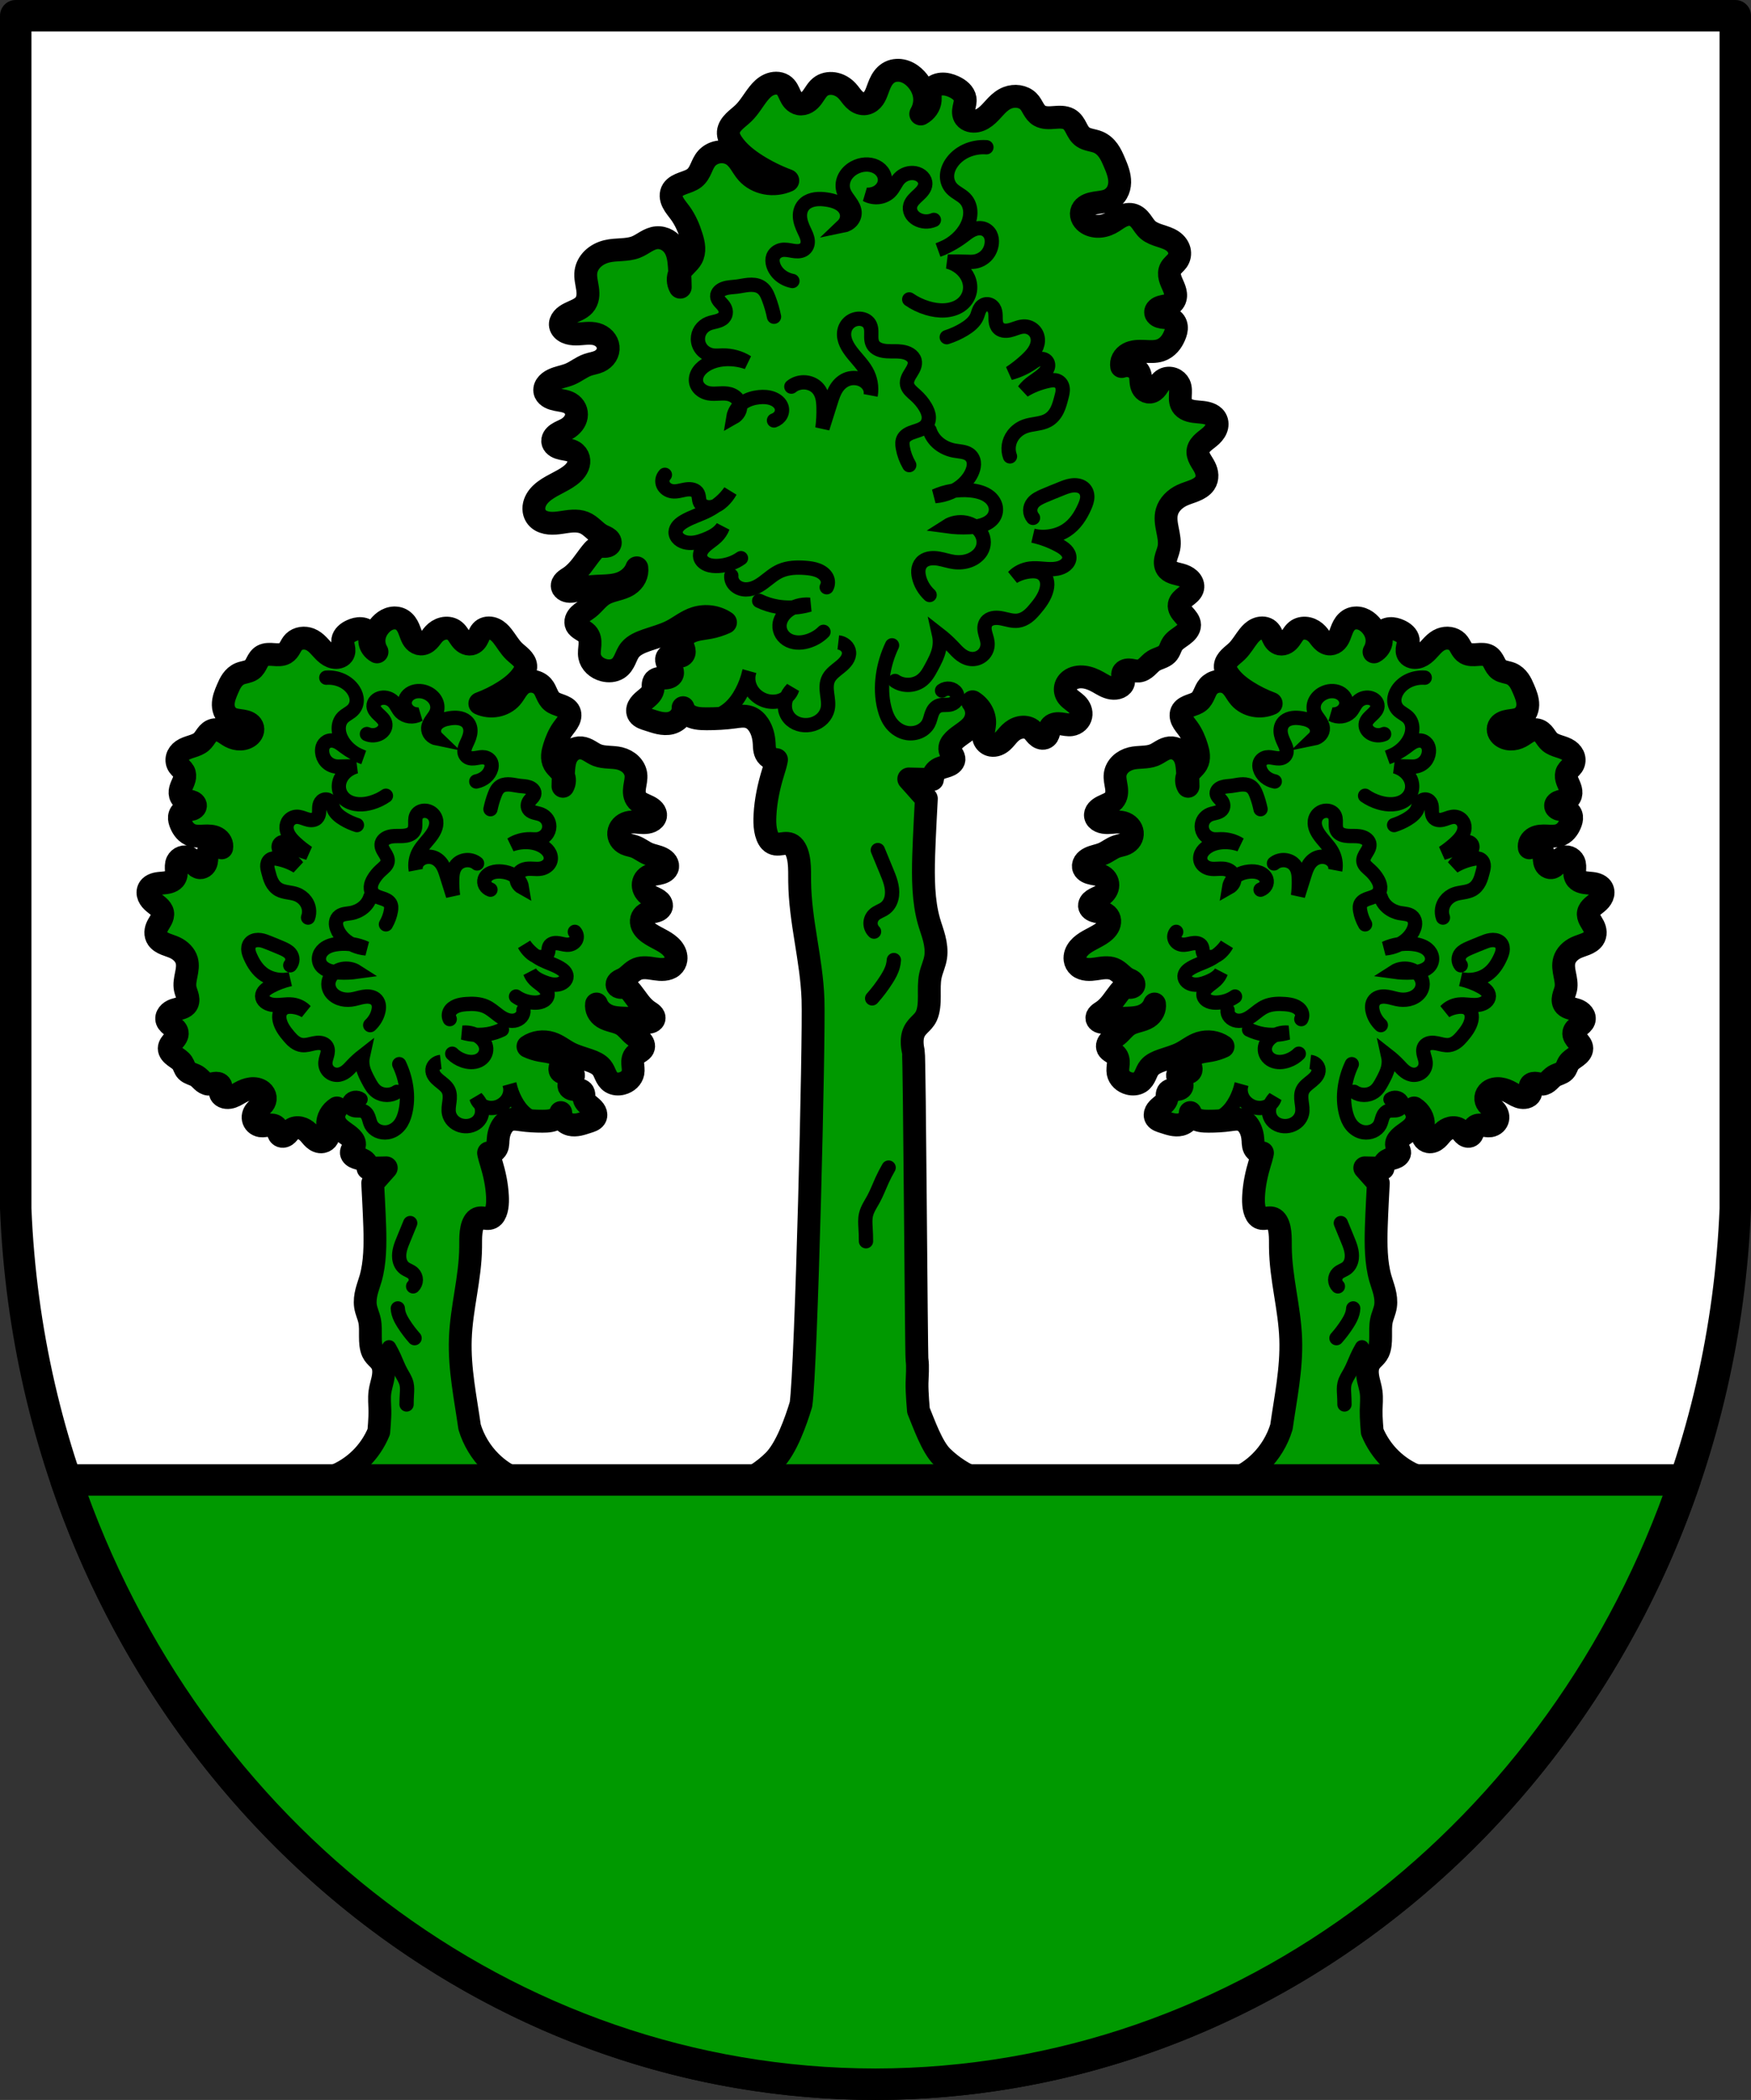 <svg xmlns="http://www.w3.org/2000/svg" height="734.77" viewBox="0 0 612.939 734.771" xmlns:xlink="http://www.w3.org/1999/xlink"><rect x="0" y="0" width="612.939" height="734.771" fill="#333333" stroke="none"/><g transform="translate(18.01-44.36)"><path d="m-12.509 49.857v403.64 13.746c6.918 171.23 139.84 306.29 300.97 306.39 161.05-.209 294.06-135.24 300.97-306.39v-13.746-403.64z" fill="#fff"/><path d="m296.46 68.959c-.816-.022-1.632.094-2.383.373-.798.297-1.503.766-2.086 1.324-.583.559-1.05 1.205-1.432 1.883-.763 1.355-1.193 2.831-1.768 4.254-.363.9-.796 1.797-1.494 2.533-.349.368-.761.691-1.236.93-.475.239-1.014.392-1.563.416-.685.029-1.37-.143-1.969-.434-.599-.291-1.116-.697-1.566-1.146-.901-.899-1.546-1.969-2.408-2.896-1.057-1.138-2.469-2.059-4.092-2.447-.811-.195-1.669-.254-2.502-.148-.833.105-1.64.376-2.322.805-.766.482-1.353 1.146-1.857 1.842-.504.696-.936 1.432-1.451 2.121-.515.689-1.127 1.34-1.916 1.793-.395.227-.831.402-1.291.496-.461.094-.947.106-1.408.016-.791-.155-1.475-.602-1.984-1.15-.509-.548-.857-1.194-1.164-1.846-.307-.651-.577-1.316-.949-1.941-.372-.625-.858-1.217-1.516-1.629-.699-.438-1.566-.65-2.428-.65-.861 0-1.715.204-2.482.545-1.534.681-2.694 1.862-3.676 3.092-1.808 2.264-3.168 4.809-5.283 6.863-1.048 1.018-2.265 1.898-3.293 2.932-1.028 1.034-1.879 2.274-1.99 3.637-.111 1.366.534 2.693 1.322 3.879 2.082 3.13 5.219 5.635 8.584 7.762 3.385 2.138 7.05 3.944 10.898 5.373-2.33 1.058-5.093 1.379-7.662.893-2.569-.486-4.925-1.774-6.537-3.578-.971-1.087-1.669-2.335-2.482-3.516-.814-1.18-1.784-2.328-3.131-3.053-1.36-.731-3.051-.974-4.617-.691-1.566.282-2.995 1.083-3.969 2.186-.919 1.041-1.424 2.304-1.977 3.525-.553 1.22-1.199 2.455-2.316 3.338-1.126.889-2.613 1.328-4.01 1.842-.701.257-1.393.541-2.02.916-.626.375-1.188.847-1.563 1.422-.419.642-.591 1.393-.563 2.131.029.737.252 1.462.58 2.143.656 1.36 1.718 2.537 2.623 3.785 1.855 2.559 3.06 5.437 3.963 8.357.38 1.228.709 2.478.777 3.748.069 1.271-.134 2.571-.777 3.713-.996 1.767-2.95 3.02-3.963 4.775-.067.117-.12.241-.178.361.095 1.669.164 3.341.178 5.01-.888-1.544-.94-3.42-.178-5.01-.046-.817-.087-1.635-.152-2.451-.18-2.24-.456-4.544-1.69-6.518-.617-.987-1.476-1.874-2.557-2.49-1.081-.616-2.393-.948-3.68-.84-1.371.116-2.624.711-3.769 1.375-1.145.664-2.238 1.416-3.494 1.906-1.584.619-3.348.792-5.08.904-1.733.112-3.486.175-5.156.59-1.866.464-3.588 1.376-4.883 2.631-1.294 1.257-2.152 2.855-2.383 4.529-.272 1.976.313 3.954.586 5.93.136.988.193 1.992.027 2.977-.166.984-.566 1.953-1.274 2.734-.635.703-1.492 1.23-2.385 1.674-.893.444-1.833.813-2.721 1.264-.888.451-1.734.995-2.346 1.713-.612.718-.97 1.632-.805 2.514.095.506.357.982.726 1.381.37.399.844.72 1.365.959 1.043.477 2.251.619 3.43.611 1.179-.008 2.349-.157 3.525-.225 1.176-.068 2.379-.052 3.502.258 1.116.308 2.12.908 2.853 1.701.733.793 1.19 1.776 1.295 2.789.105 1.013-.141 2.053-.699 2.947-.558.894-1.424 1.638-2.459 2.115-1.237.569-2.662.744-3.963 1.193-2.273.784-4.068 2.364-6.273 3.283-1.928.803-4.119 1.084-5.981 1.996-.931.456-1.777 1.077-2.301 1.887-.262.405-.44.854-.5 1.316-.06.461 0 .937.195 1.369.3.665.905 1.2 1.606 1.572.701.373 1.497.593 2.297.756.8.163 1.613.274 2.41.447.798.172 1.587.411 2.271.807.85.49 1.512 1.212 1.899 2.031.388.819.505 1.73.367 2.605-.275 1.755-1.564 3.325-3.256 4.314-1.104.644-2.374 1.067-3.418 1.783-.522.358-.985.794-1.281 1.311-.297.517-.416 1.122-.254 1.684.174.601.658 1.109 1.246 1.461.588.351 1.274.559 1.967.707.692.149 1.398.245 2.09.396.692.151 1.377.363 1.961.719.88.537 1.481 1.386 1.717 2.297.236.911.121 1.876-.24 2.756-.723 1.759-2.365 3.116-4.117 4.199-1.639 1.013-3.415 1.846-5.1 2.801-1.685.954-3.302 2.051-4.476 3.469-1.21 1.461-1.912 3.286-1.652 5.072v.002c.163 1.117.713 2.207 1.65 2.984.989.819 2.347 1.246 3.705 1.375 1.358.129 2.73-.017 4.078-.211 1.348-.194 2.692-.437 4.057-.506 1.364-.07 2.768.046 4.01.537 1.238.489 2.247 1.319 3.203 2.158.957.839 1.902 1.715 3.07 2.318.759.393 1.614.672 2.242 1.211.314.269.563.605.656.98.047.188.053.384.012.572-.042.188-.131.368-.268.52-.18.198-.436.338-.709.424-.273.086-.565.118-.855.129-.58.021-1.167-.048-1.738.043-.644.102-1.229.405-1.715.785-.486.381-.881.838-1.258 1.303-2.419 2.978-4.293 6.408-7.594 8.658-.639.435-1.33.823-1.869 1.352-.269.264-.498.561-.643.891-.145.329-.205.692-.133 1.039.059.287.206.558.412.787.206.229.472.416.766.557.587.28 1.278.365 1.945.316 1.335-.096 2.548-.681 3.814-1.063 2.167-.653 4.501-.709 6.793-.793 2.292-.084 4.635-.216 6.744-.998 2.641-.98 4.746-2.994 5.613-5.373.152 1.127-.044 2.29-.563 3.332-.519 1.042-1.358 1.963-2.408 2.639-1.261.812-2.778 1.257-4.271 1.678-1.494.42-3.02.837-4.315 1.605-2.105 1.247-3.399 3.284-5.283 4.775-1.076.852-2.344 1.525-3.301 2.479-.478.477-.874 1.026-1.076 1.633-.203.607-.202 1.277.084 1.859.331.672 1 1.169 1.686 1.598.683.428 1.412.823 1.949 1.387.507.532.816 1.191.973 1.867.157.677.167 1.373.125 2.063-.084 1.378-.375 2.766-.107 4.127.219 1.113.817 2.167 1.69 3 .873.836 2.02 1.454 3.264 1.773.828.212 1.704.294 2.563.203.857-.091 1.694-.358 2.391-.801 1.183-.751 1.884-1.94 2.434-3.119.55-1.18 1-2.414 1.859-3.447 1.336-1.612 3.491-2.543 5.613-3.283 3-1.046 6.138-1.847 8.916-3.283 2.796-1.445 5.196-3.516 8.256-4.477 1.752-.551 3.667-.705 5.506-.445 1.839.26 3.599.933 5.06 1.938-1.765.816-3.658 1.42-5.611 1.791-2.232.423-4.591.557-6.606 1.492-.884.411-1.685.977-2.242 1.701-.557.724-.853 1.612-.728 2.477.108.741.512 1.427.684 2.158.086.366.112.746.012 1.109-.1.363-.336.705-.695.91-.332.189-.744.253-1.141.234-.397-.018-.784-.11-1.166-.203-.382-.094-.768-.191-1.164-.219-.396-.028-.809.016-1.152.189-.315.159-.556.421-.691.715-.136.294-.17.619-.131.934.079.63.445 1.204.84 1.736.395.532.832 1.053 1.08 1.648.124.298.2.613.191.93-.001.317-.103.635-.299.902-.292.399-.787.659-1.309.795-.521.136-1.071.16-1.615.176-.544.017-1.093.026-1.623.133-.53.107-1.048.324-1.397.688-.208.217-.349.477-.435.75-.087.273-.121.556-.135.838-.028.565.027 1.137-.09 1.693-.155.737-.606 1.407-1.154 1.984-.549.578-1.197 1.077-1.818 1.598-.801.671-1.577 1.398-2.025 2.283-.224.442-.36.919-.365 1.402 0 .484.125.973.41 1.389.34.494.881.865 1.465 1.139.584.273 1.215.456 1.838.652 1.284.404 2.551.864 3.877 1.146 1.326.282 2.738.379 4.049.047 1.571-.398 2.904-1.413 3.633-2.686.475-.829.704-1.762.66-2.688.246.919.831 1.768 1.649 2.389.877.664 1.994 1.056 3.133 1.26 1.139.204 2.311.231 3.475.232 3.203.004 6.411-.169 9.576-.598.881-.119 1.758-.259 2.648-.299.89-.039 1.799.025 2.633.299 1.439.473 2.531 1.529 3.303 2.686 1.32 1.976 1.846 4.287 1.98 6.568.046.787.049 1.58.209 2.355.16.776.492 1.546 1.111 2.121.511.474 1.194.79 1.91.977.35.091.708.153 1.07.193-.036.201-.069.405-.111.602-.292 1.376-.716 2.659-1.113 3.957-1.423 4.649-2.534 9.655-2.803 14.877-.087 1.686-.082 3.402.189 5.04.272 1.628.836 3.16 1.68 4.057.575.611 1.252.901 1.928.996.676.095 1.354.005 2.029-.09.676-.095 1.354-.197 2.031-.129.677.068 1.357.314 1.949.877.586.556 1.065 1.408 1.414 2.383.349.975.573 2.072.707 3.189.269 2.237.191 4.544.215 6.82.148 14.06 4.18 27.28 4.67 41.33.47 13.476-2.338 128.56-4.203 141.68-1.814 5.964-5.144 15.46-9.59 19.83-3.465 3.405-7.599 6.127-12.1 7.965l83.48-1.475c-4.61-1.785-8.851-4.512-12.389-7.965-3.549-3.463-6.386-11.653-8.283-16.234 0 0-.576-6.359-.502-9.57.064-2.764.359-5.569 0-8.266-.263-1.975-.861-105.77-1.274-107.66-.207-.949-.368-1.939-.412-2.947-.044-1.01.033-2.046.285-2.963.217-.789.557-1.467.945-2.037.388-.57.824-1.04 1.266-1.484.883-.888 1.821-1.722 2.459-3.088.441-.946.711-2.097.859-3.277.148-1.181.179-2.396.18-3.602 0-2.414-.109-4.898.361-7.176.239-1.157.62-2.21.982-3.27.363-1.06.715-2.151.887-3.342.312-2.159 0-4.457-.517-6.496-.519-2.04-1.243-3.907-1.818-5.904-2.037-7.07-2.105-15.281-1.867-23.14.2-6.626.934-19.838.934-19.838l-6.152-6.895 8.262.193c0 0 .202-1.354.519-1.975.317-.621.799-1.185 1.428-1.588.96-.616 2.178-.818 3.281-1.213.552-.198 1.088-.451 1.518-.811.43-.36.747-.836.805-1.352.034-.301-.022-.608-.127-.896-.105-.288-.258-.563-.422-.83-.328-.534-.707-1.058-.851-1.65-.147-.607-.031-1.248.24-1.822.272-.574.692-1.087 1.16-1.555.996-.997 2.21-1.81 3.383-2.65 1.172-.841 2.327-1.73 3.156-2.838.888-1.185 1.369-2.597 1.369-4.01 0-1.414-.481-2.825-1.369-4.01 2.736 1.713 4.374 4.674 4.203 7.6-.058.997-.311 1.976-.422 2.971-.111.994-.072 2.035.422 2.938.225.412.543.786.941 1.082.399.296.878.512 1.392.605.702.129 1.447.026 2.106-.223.659-.248 1.237-.637 1.742-1.08 1.01-.887 1.733-1.988 2.69-2.918.937-.911 2.124-1.663 3.488-1.963.682-.149 1.402-.182 2.094-.07.691.112 1.353.371 1.889.768.786.583 1.258 1.418 1.941 2.092.341.337.743.638 1.219.814.475.176 1.031.218 1.51.049.43-.153.769-.464.994-.816.225-.354.346-.749.44-1.145.093-.395.16-.797.285-1.186.125-.389.311-.77.617-1.074.4-.398.979-.637 1.576-.736.597-.099 1.215-.067 1.816.001 1.203.154 2.413.488 3.611.307.846-.129 1.631-.517 2.215-1.064.584-.546.967-1.245 1.119-1.979.152-.734.077-1.499-.188-2.209-.263-.71-.712-1.364-1.279-1.924-.957-.944-2.244-1.625-3.074-2.656-.685-.849-1.014-1.913-.898-2.945.116-1.032.678-2.025 1.558-2.727.657-.524 1.48-.883 2.346-1.07.865-.188 1.771-.208 2.654-.1 1.767.216 3.405.93 4.906 1.768.755.421 1.486.878 2.264 1.268.778.389 1.61.715 2.494.848.885.133 1.828.062 2.623-.301.397-.182.753-.433 1.023-.744.27-.311.454-.682.512-1.068.091-.606-.125-1.211-.254-1.813-.064-.301-.107-.607-.08-.912.027-.305.13-.608.334-.857.269-.328.7-.538 1.152-.629.452-.091.924-.071 1.383 0 .917.126 1.824.419 2.748.338.567-.05 1.109-.242 1.59-.508.481-.266.904-.605 1.297-.963.786-.717 1.474-1.528 2.397-2.109.731-.459 1.579-.752 2.397-1.082.818-.33 1.635-.715 2.227-1.307.502-.502.812-1.125 1.082-1.746.27-.623.51-1.261.898-1.834.836-1.234 2.271-2.049 3.525-2.979.627-.465 1.223-.973 1.674-1.572.451-.599.751-1.3.744-2.02-.001-.669-.279-1.318-.658-1.9-.379-.582-.862-1.105-1.332-1.635-.47-.53-.932-1.073-1.256-1.68-.324-.606-.503-1.288-.385-1.949.1-.562.412-1.083.811-1.535.399-.452.884-.84 1.375-1.217.491-.377.991-.746 1.428-1.17.437-.424.811-.908 1.01-1.451.176-.486.204-1.01.101-1.512-.104-.502-.339-.982-.664-1.406-.65-.85-1.651-1.47-2.738-1.857-.908-.324-1.877-.495-2.807-.768-.93-.273-1.85-.664-2.477-1.32-.476-.499-.755-1.127-.863-1.768-.109-.641-.054-1.296.08-1.934.268-1.274.851-2.487 1.113-3.762.436-2.122-.037-4.294-.465-6.418-.428-2.124-.807-4.328-.195-6.418.71-2.425 2.752-4.474 5.283-5.668 1.38-.651 2.892-1.066 4.315-1.645 1.423-.578 2.801-1.364 3.607-2.535.581-.843.829-1.843.795-2.824-.034-.982-.341-1.949-.795-2.848-.494-.979-1.161-1.885-1.668-2.859-.507-.975-.851-2.056-.643-3.109.214-1.082.989-2.022 1.873-2.807.884-.785 1.896-1.458 2.75-2.268.941-.892 1.691-1.968 1.945-3.158.127-.595.128-1.213-.027-1.803-.155-.59-.469-1.148-.928-1.604-.658-.652-1.587-1.065-2.547-1.303-.96-.238-1.961-.315-2.955-.402-.994-.087-1.994-.183-2.943-.453-.949-.27-1.853-.729-2.451-1.424-.458-.532-.717-1.18-.84-1.836-.123-.656-.116-1.325-.086-1.988.06-1.328.2-2.714-.395-3.938-.417-.856-1.201-1.584-2.189-1.941-.494-.179-1.034-.266-1.568-.242-.535.023-1.065.157-1.525.395-.628.323-1.11.824-1.51 1.355-.4.531-.729 1.099-1.131 1.629-.273.36-.582.707-.967.98-.384.274-.851.473-1.346.514-.385.032-.777-.035-1.129-.174-.352-.139-.663-.349-.92-.6-.513-.502-.798-1.155-.947-1.814-.298-1.319-.099-2.718-.635-3.979-.441-1.039-1.385-1.909-2.553-2.354-1.167-.445-2.546-.455-3.725-.033-.166-.855-.033-1.756.375-2.545.408-.791 1.094-1.472 1.94-1.934.809-.441 1.748-.678 2.695-.783.948-.105 1.907-.084 2.861-.043 1.908.082 3.888.235 5.668-.367 1.226-.414 2.276-1.17 3.09-2.068.814-.898 1.402-1.938 1.863-3.01.45-1.044.788-2.155.652-3.264-.068-.554-.257-1.099-.588-1.576-.331-.477-.809-.884-1.385-1.129-.464-.197-.978-.286-1.49-.344-.512-.058-1.028-.086-1.535-.168-.508-.082-1.013-.223-1.434-.482-.211-.129-.398-.287-.543-.473-.145-.186-.245-.399-.281-.621-.04-.246 0-.501.101-.732.102-.232.263-.444.461-.623.395-.359.924-.584 1.467-.738.543-.154 1.109-.241 1.664-.357.555-.116 1.109-.267 1.59-.535.539-.301.967-.743 1.252-1.242.285-.499.429-1.053.465-1.609.071-1.112-.288-2.21-.728-3.256-.441-1.046-.968-2.071-1.248-3.158-.28-1.087-.294-2.267.262-3.271.56-1.01 1.629-1.734 2.311-2.686.777-1.086 1-2.446.68-3.693-.324-1.247-1.181-2.374-2.33-3.172-1.268-.881-2.832-1.354-4.353-1.848-1.521-.493-3.072-1.045-4.231-2.033-1.015-.866-1.65-2-2.43-3.035-.39-.517-.825-1.014-1.35-1.43-.525-.417-1.147-.752-1.836-.906-.696-.156-1.438-.122-2.133.037-.695.159-1.346.438-1.955.77-1.218.663-2.276 1.533-3.506 2.18-1.384.726-2.998 1.156-4.613 1.094-1.615-.063-3.224-.646-4.303-1.691-.62-.602-1.06-1.351-1.197-2.15-.137-.799.04-1.643.537-2.326.437-.599 1.102-1.057 1.834-1.371.732-.315 1.531-.496 2.334-.629 1.605-.265 3.286-.349 4.746-.984 1.279-.557 2.301-1.515 2.953-2.625.652-1.106.947-2.355.973-3.598.051-2.485-.937-4.886-1.941-7.213-.582-1.349-1.182-2.707-2.059-3.93-.877-1.223-2.058-2.319-3.557-2.938-.858-.354-1.792-.541-2.705-.771-.913-.229-1.829-.511-2.578-1.02-.583-.394-1.042-.912-1.418-1.465-.376-.552-.673-1.142-.978-1.727-.305-.585-.619-1.169-1.025-1.705-.406-.536-.906-1.026-1.529-1.371-.74-.41-1.621-.598-2.496-.654-.875-.056-1.754.012-2.629.078-.874.066-1.756.13-2.631.066-.875-.063-1.751-.262-2.482-.684-.99-.571-1.629-1.493-2.164-2.414-.535-.921-1.01-1.886-1.797-2.66-.873-.859-2.101-1.43-3.399-1.629-1.299-.199-2.663-.033-3.867.434-1.5.581-2.723 1.595-3.791 2.678-1.068 1.083-2.01 2.258-3.143 3.293-1.058.97-2.329 1.837-3.83 2.131-.751.147-1.548.143-2.281-.061-.733-.203-1.397-.614-1.814-1.176-.349-.469-.518-1.027-.561-1.584-.043-.558.034-1.116.147-1.666.224-1.1.589-2.21.414-3.316-.147-.929-.677-1.794-1.395-2.494-.717-.7-1.615-1.245-2.568-1.684-1.337-.617-2.845-1.041-4.352-.914-.753.063-1.496.266-2.131.625-.635.358-1.154.879-1.441 1.484-.264.558-.327 1.171-.33 1.773 0 .603.049 1.206 0 1.807-.16 1.921-1.425 3.75-3.303 4.775 1.069-1.831 1.529-3.922 1.318-5.967-.236-2.284-1.309-4.488-2.971-6.27-1.029-1.103-2.305-2.062-3.815-2.605-.755-.272-1.57-.431-2.387-.453z" fill="#090" fill-rule="evenodd" stroke="#000" stroke-linejoin="round" stroke-width="8"/><g transform="translate(666.94-14)"><g transform="matrix(-.773 0 0 .776-1601.31 104.76)"><path d="m-1346.03 174.49c-.816-.022-1.632.094-2.383.373-.798.297-1.503.766-2.086 1.324-.583.559-1.05 1.205-1.432 1.883-.763 1.355-1.193 2.831-1.768 4.254-.363.9-.796 1.798-1.494 2.533-.349.368-.761.691-1.236.93-.475.239-1.014.392-1.563.416-.685.03-1.37-.143-1.969-.434-.599-.291-1.116-.697-1.566-1.146-.901-.899-1.546-1.969-2.408-2.896-1.057-1.138-2.469-2.059-4.092-2.447-.811-.195-1.669-.254-2.502-.148-.833.105-1.64.376-2.322.805-.766.482-1.353 1.146-1.857 1.842-.504.696-.936 1.432-1.451 2.121-.515.689-1.127 1.34-1.916 1.793-.395.227-.831.402-1.291.496-.461.094-.947.106-1.408.016-.791-.155-1.475-.602-1.984-1.15-.509-.548-.857-1.194-1.164-1.846-.307-.651-.577-1.316-.949-1.941-.372-.625-.858-1.217-1.516-1.629-.699-.438-1.566-.65-2.428-.65-.861 0-1.716.204-2.483.545-1.534.681-2.694 1.862-3.676 3.092-1.808 2.264-3.168 4.809-5.283 6.863-1.048 1.018-2.265 1.898-3.293 2.932-1.028 1.034-1.879 2.274-1.99 3.637-.111 1.366.534 2.693 1.322 3.879 2.082 3.13 5.219 5.635 8.584 7.762 3.385 2.138 7.05 3.944 10.898 5.373-2.33 1.058-5.093 1.379-7.662.893-2.569-.486-4.925-1.774-6.537-3.578-.971-1.087-1.669-2.335-2.482-3.516-.814-1.18-1.784-2.328-3.131-3.053-1.36-.731-3.051-.974-4.617-.691-1.566.282-2.995 1.083-3.969 2.186-.919 1.041-1.424 2.304-1.977 3.525-.553 1.22-1.199 2.455-2.316 3.338-1.126.889-2.613 1.328-4.01 1.842-.701.257-1.393.541-2.02.916-.626.375-1.188.847-1.563 1.422-.419.642-.591 1.393-.563 2.131.029.737.252 1.462.58 2.143.656 1.36 1.718 2.537 2.623 3.785 1.855 2.559 3.06 5.437 3.963 8.357.38 1.228.709 2.478.777 3.748.069 1.271-.134 2.571-.777 3.713-.996 1.767-2.95 3.02-3.963 4.775-.067.117-.12.241-.178.361.095 1.669.164 3.341.178 5.01-.888-1.544-.94-3.42-.178-5.01-.046-.817-.087-1.635-.152-2.451-.18-2.24-.456-4.544-1.689-6.518-.617-.987-1.476-1.874-2.557-2.49-1.081-.616-2.393-.948-3.68-.84-1.371.116-2.623.711-3.77 1.375-1.145.664-2.238 1.416-3.494 1.906-1.584.619-3.348.792-5.08.904-1.733.112-3.486.175-5.156.59-1.866.464-3.588 1.376-4.883 2.631-1.294 1.257-2.152 2.855-2.383 4.529-.272 1.976.313 3.954.586 5.93.136.988.193 1.992.027 2.977-.166.984-.566 1.953-1.274 2.734-.635.703-1.492 1.23-2.385 1.674-.893.444-1.833.813-2.721 1.264-.888.451-1.734.995-2.346 1.713-.612.718-.97 1.632-.805 2.514.095.506.357.982.726 1.381.37.399.844.72 1.365.959 1.043.477 2.251.619 3.43.611 1.179-.008 2.349-.157 3.525-.225 1.176-.068 2.379-.052 3.502.258 1.116.308 2.12.908 2.853 1.701.733.793 1.19 1.776 1.295 2.789.105 1.013-.141 2.053-.699 2.947-.558.894-1.424 1.638-2.459 2.115-1.237.569-2.662.744-3.963 1.193-2.273.784-4.068 2.364-6.273 3.283-1.928.803-4.119 1.084-5.98 1.996-.931.456-1.777 1.077-2.301 1.887-.262.405-.44.854-.5 1.316-.06.461 0 .937.195 1.369.3.664.905 1.2 1.605 1.572.701.373 1.497.593 2.297.756.8.163 1.613.274 2.41.447.798.172 1.587.411 2.271.807.85.49 1.512 1.212 1.899 2.031.388.819.505 1.73.367 2.605-.275 1.755-1.564 3.325-3.256 4.314-1.104.644-2.374 1.067-3.418 1.783-.522.358-.985.794-1.281 1.311-.297.517-.416 1.122-.254 1.684.174.601.658 1.109 1.246 1.461.588.351 1.274.558 1.967.707.692.149 1.398.245 2.09.396.692.151 1.377.363 1.961.719.88.537 1.481 1.386 1.717 2.297.236.911.121 1.876-.24 2.756-.723 1.759-2.365 3.116-4.117 4.199-1.639 1.013-3.415 1.846-5.1 2.801-1.685.954-3.302 2.051-4.476 3.469-1.21 1.461-1.912 3.286-1.652 5.072v.002c.163 1.117.713 2.207 1.65 2.984.989.819 2.347 1.246 3.705 1.375 1.358.129 2.73-.017 4.078-.211 1.348-.194 2.692-.437 4.057-.506 1.364-.07 2.768.046 4.01.537 1.238.489 2.247 1.319 3.203 2.158.957.839 1.902 1.715 3.07 2.318.759.393 1.614.672 2.242 1.211.314.269.563.605.656.98.047.188.053.384.012.572-.042.188-.131.368-.268.52-.18.198-.436.338-.709.424-.273.086-.565.118-.855.129-.58.021-1.167-.048-1.738.043-.644.103-1.229.405-1.715.785-.486.381-.881.838-1.258 1.303-2.419 2.978-4.293 6.408-7.594 8.658-.639.435-1.33.823-1.869 1.352-.269.264-.497.561-.642.891-.145.329-.205.692-.133 1.039.059.287.206.558.412.787.206.229.472.416.766.557.587.28 1.278.365 1.945.316 1.335-.096 2.549-.681 3.814-1.063 2.167-.653 4.501-.709 6.793-.793 2.292-.084 4.635-.216 6.744-.998 2.641-.98 4.746-2.994 5.613-5.373.152 1.127-.044 2.29-.563 3.332-.519 1.042-1.358 1.963-2.408 2.639-1.261.812-2.778 1.257-4.271 1.678-1.494.42-3.02.837-4.314 1.605-2.105 1.247-3.399 3.284-5.283 4.775-1.076.852-2.344 1.525-3.301 2.479-.478.477-.874 1.026-1.076 1.633-.203.607-.202 1.277.084 1.859.331.672 1 1.169 1.686 1.598.683.428 1.412.823 1.949 1.387.507.532.816 1.191.973 1.867.157.677.167 1.373.125 2.063-.084 1.378-.375 2.766-.107 4.127.219 1.113.818 2.167 1.689 3 .873.836 2.02 1.454 3.264 1.773.828.212 1.705.294 2.563.203.857-.091 1.694-.358 2.391-.801 1.183-.751 1.884-1.94 2.434-3.119.55-1.18 1-2.414 1.859-3.447 1.336-1.612 3.491-2.543 5.613-3.283 3-1.046 6.138-1.847 8.916-3.283 2.796-1.445 5.196-3.516 8.256-4.477 1.752-.551 3.667-.705 5.506-.445 1.839.26 3.599.933 5.061 1.938-1.765.816-3.658 1.42-5.611 1.791-2.232.423-4.591.557-6.605 1.492-.884.411-1.685.977-2.242 1.701-.557.724-.853 1.612-.728 2.477.108.741.512 1.427.684 2.158.086.366.112.746.012 1.109-.1.363-.336.705-.695.91-.332.189-.744.253-1.141.234-.397-.018-.784-.11-1.166-.203-.382-.094-.768-.191-1.164-.219-.396-.028-.809.016-1.152.189-.315.159-.556.421-.691.715-.136.294-.17.619-.131.934.079.63.445 1.204.84 1.736.395.532.832 1.053 1.08 1.648.124.298.2.613.191.93 0 .317-.103.635-.299.902-.292.399-.787.659-1.309.795-.521.136-1.071.16-1.615.176-.544.017-1.093.026-1.623.133-.53.107-1.049.324-1.397.688-.208.217-.349.477-.436.75-.087.273-.121.556-.135.838-.028.565.027 1.137-.09 1.693-.155.737-.606 1.407-1.154 1.984-.549.578-1.197 1.077-1.818 1.598-.801.671-1.577 1.398-2.025 2.283-.224.442-.36.919-.365 1.402 0 .484.125.973.41 1.389.34.494.881.865 1.465 1.139.584.273 1.215.456 1.838.652 1.284.404 2.551.864 3.877 1.146 1.326.282 2.738.379 4.049.047 1.571-.398 2.904-1.413 3.633-2.686.475-.829.704-1.762.66-2.688.246.919.831 1.768 1.649 2.389.877.664 1.994 1.056 3.133 1.26 1.139.204 2.311.231 3.475.232 3.203.004 6.411-.169 9.576-.598.881-.119 1.758-.259 2.648-.299.89-.039 1.799.025 2.633.299 1.439.473 2.531 1.529 3.303 2.686 1.32 1.976 1.846 4.287 1.98 6.568.046.787.049 1.58.209 2.355.16.776.492 1.546 1.111 2.121.511.474 1.194.79 1.91.977.35.091.708.153 1.07.193-.036.201-.069.405-.111.602-.292 1.376-.716 2.659-1.113 3.957-1.423 4.649-2.534 9.655-2.803 14.877-.087 1.686-.082 3.402.189 5.04.272 1.628.836 3.16 1.68 4.057.575.611 1.252.901 1.928.996.676.095 1.354.005 2.029-.09.676-.095 1.354-.197 2.031-.129.677.068 1.357.314 1.949.877.586.556 1.065 1.408 1.414 2.383.349.975.573 2.072.707 3.189.269 2.237.191 4.544.215 6.82.148 14.06 4.18 27.28 4.67 41.33.47 13.476-2.338 26.558-4.203 39.678-1.814 5.964-5.144 11.46-9.59 15.83-3.465 3.405-7.599 6.127-12.1 7.965l83.48-1.475c-4.61-1.785-8.851-4.512-12.389-7.965-3.549-3.463-6.386-7.653-8.283-12.234 0 0-.576-6.359-.502-9.57.064-2.764.359-5.569 0-8.266-.263-1.975-.861-3.766-1.274-5.664-.207-.949-.368-1.939-.412-2.947-.044-1.01.033-2.046.285-2.963.217-.789.557-1.467.945-2.037.388-.57.824-1.04 1.266-1.484.883-.888 1.821-1.722 2.459-3.088.441-.946.711-2.097.859-3.277.148-1.181.179-2.396.18-3.602 0-2.414-.109-4.898.361-7.176.239-1.157.62-2.21.982-3.27.363-1.06.715-2.151.887-3.342.312-2.159 0-4.457-.517-6.496-.519-2.04-1.243-3.907-1.818-5.904-2.037-7.07-2.105-15.281-1.867-23.14.2-6.626.934-19.838.934-19.838l-6.152-6.895 8.262.193c0 0 .201-1.354.52-1.975.317-.621.799-1.185 1.428-1.588.96-.616 2.178-.818 3.281-1.213.552-.198 1.088-.451 1.518-.811.43-.36.747-.836.805-1.352.034-.301-.022-.608-.127-.896-.105-.288-.258-.563-.422-.83-.328-.534-.707-1.058-.851-1.65-.147-.607-.031-1.248.24-1.822.272-.574.692-1.087 1.16-1.555.996-.997 2.21-1.81 3.383-2.65 1.172-.841 2.327-1.73 3.156-2.838.888-1.185 1.369-2.597 1.369-4.01 0-1.414-.481-2.825-1.369-4.01 2.736 1.713 4.374 4.674 4.203 7.6-.058.997-.311 1.976-.422 2.971-.111.994-.072 2.035.422 2.938.225.412.543.786.941 1.082.399.296.879.512 1.392.605.702.129 1.447.026 2.105-.223.659-.248 1.237-.637 1.742-1.08 1.01-.887 1.734-1.988 2.689-2.918.937-.911 2.124-1.663 3.488-1.963.682-.149 1.402-.182 2.094-.07.691.112 1.353.371 1.889.768.786.583 1.258 1.418 1.941 2.092.341.337.743.638 1.219.814.475.176 1.031.218 1.51.049.43-.153.769-.464.994-.816.225-.354.347-.749.439-1.145.093-.395.16-.797.285-1.186.125-.389.311-.77.617-1.074.4-.398.979-.637 1.576-.736.597-.099 1.215-.067 1.816 0 1.203.154 2.413.488 3.611.307.846-.129 1.631-.517 2.215-1.064.584-.546.967-1.245 1.119-1.979.152-.734.077-1.499-.188-2.209-.263-.71-.712-1.364-1.279-1.924-.957-.944-2.244-1.625-3.074-2.656-.685-.849-1.014-1.913-.898-2.945.116-1.032.678-2.025 1.559-2.727.657-.524 1.48-.883 2.346-1.07.865-.188 1.771-.208 2.654-.1 1.767.216 3.405.93 4.906 1.768.755.421 1.486.878 2.264 1.268.778.389 1.61.715 2.494.848.885.133 1.828.062 2.623-.301.397-.182.753-.433 1.023-.744.27-.311.454-.682.512-1.068.091-.606-.125-1.211-.254-1.813-.064-.301-.107-.607-.08-.912.027-.305.13-.608.334-.857.269-.328.7-.538 1.152-.629.452-.091.924-.071 1.383 0 .917.126 1.824.419 2.748.338.567-.05 1.109-.242 1.59-.508.481-.266.904-.605 1.297-.963.786-.717 1.474-1.528 2.397-2.109.731-.459 1.579-.752 2.397-1.082.818-.33 1.635-.715 2.227-1.307.502-.502.812-1.125 1.082-1.746.27-.623.51-1.261.898-1.834.836-1.234 2.271-2.049 3.525-2.979.627-.465 1.223-.973 1.674-1.572.451-.599.751-1.3.744-2.02 0-.669-.279-1.318-.658-1.9-.379-.582-.862-1.105-1.332-1.635-.47-.53-.932-1.073-1.256-1.68-.324-.606-.503-1.288-.385-1.949.1-.562.412-1.084.811-1.535.399-.452.884-.84 1.375-1.217.491-.377.991-.746 1.428-1.17.437-.424.811-.908 1.01-1.451.176-.486.205-1.01.101-1.512-.104-.502-.339-.981-.664-1.406-.65-.85-1.651-1.47-2.738-1.857-.908-.324-1.877-.495-2.807-.768-.93-.273-1.85-.664-2.477-1.32-.476-.499-.755-1.127-.863-1.768-.109-.641-.054-1.296.08-1.934.268-1.274.851-2.487 1.113-3.762.436-2.122-.037-4.294-.465-6.418-.428-2.124-.807-4.328-.195-6.418.71-2.425 2.752-4.474 5.283-5.668 1.38-.651 2.892-1.066 4.314-1.645 1.423-.578 2.801-1.364 3.607-2.535.581-.843.829-1.843.795-2.824-.034-.982-.341-1.949-.795-2.848-.494-.979-1.161-1.885-1.668-2.859-.507-.975-.851-2.056-.643-3.109.214-1.082.989-2.02 1.873-2.807.884-.785 1.896-1.458 2.75-2.268.941-.892 1.691-1.968 1.945-3.158.127-.595.128-1.213-.027-1.803-.155-.59-.469-1.148-.928-1.604-.658-.652-1.587-1.065-2.547-1.303-.96-.238-1.961-.315-2.955-.402-.994-.087-1.994-.183-2.943-.453-.949-.27-1.853-.729-2.451-1.424-.458-.532-.717-1.18-.84-1.836-.123-.656-.116-1.325-.086-1.988.06-1.328.2-2.714-.395-3.938-.417-.856-1.201-1.584-2.189-1.941-.494-.179-1.034-.266-1.568-.242-.535.023-1.065.157-1.525.395-.628.323-1.11.824-1.51 1.355-.4.531-.729 1.099-1.131 1.629-.273.36-.582.707-.967.98-.384.274-.851.473-1.346.514-.385.032-.777-.035-1.129-.174-.352-.139-.663-.349-.92-.6-.513-.502-.798-1.155-.947-1.814-.298-1.319-.099-2.718-.635-3.979-.441-1.039-1.385-1.909-2.553-2.354-1.167-.445-2.546-.455-3.725-.033-.166-.855-.033-1.756.375-2.545.408-.791 1.093-1.472 1.939-1.934.809-.441 1.748-.678 2.695-.783.948-.105 1.907-.084 2.861-.043 1.908.082 3.888.235 5.668-.367 1.226-.414 2.276-1.17 3.09-2.068.814-.898 1.402-1.938 1.863-3.01.45-1.044.788-2.155.652-3.264-.068-.554-.257-1.099-.588-1.576-.331-.477-.809-.884-1.385-1.129-.464-.197-.978-.286-1.49-.344-.512-.058-1.028-.086-1.535-.168-.508-.082-1.013-.223-1.434-.482-.211-.129-.398-.287-.543-.473-.145-.186-.245-.399-.281-.621-.04-.246 0-.501.101-.732.102-.232.263-.444.461-.623.395-.359.924-.584 1.467-.738.543-.154 1.109-.241 1.664-.357.555-.116 1.109-.267 1.59-.535.539-.301.967-.743 1.252-1.242.285-.499.429-1.053.465-1.609.071-1.112-.287-2.21-.728-3.256-.441-1.046-.968-2.071-1.248-3.158-.28-1.087-.294-2.267.262-3.271.56-1.01 1.629-1.734 2.311-2.686.777-1.086 1-2.446.68-3.693-.324-1.247-1.181-2.374-2.33-3.172-1.268-.881-2.832-1.354-4.353-1.848-1.521-.493-3.072-1.045-4.23-2.033-1.015-.866-1.65-2-2.43-3.035-.39-.517-.825-1.014-1.35-1.43-.525-.417-1.147-.752-1.836-.906-.696-.156-1.438-.122-2.133.037-.695.159-1.346.438-1.955.77-1.218.663-2.276 1.533-3.506 2.18-1.384.726-2.998 1.156-4.613 1.094-1.615-.063-3.224-.646-4.303-1.691-.62-.602-1.06-1.351-1.197-2.15-.137-.799.04-1.643.537-2.326.437-.599 1.102-1.057 1.834-1.371.732-.315 1.531-.496 2.334-.629 1.605-.265 3.286-.349 4.746-.984 1.279-.557 2.301-1.515 2.953-2.625.652-1.106.947-2.355.973-3.598.051-2.485-.937-4.886-1.941-7.213-.582-1.349-1.182-2.707-2.059-3.93-.877-1.223-2.059-2.319-3.557-2.938-.858-.354-1.792-.541-2.705-.771-.913-.229-1.829-.511-2.578-1.02-.583-.394-1.042-.912-1.418-1.465-.376-.552-.674-1.142-.978-1.727-.305-.585-.619-1.169-1.025-1.705-.406-.536-.906-1.026-1.529-1.371-.74-.41-1.621-.598-2.496-.654-.875-.056-1.754.012-2.629.078-.874.066-1.756.13-2.631.066-.875-.063-1.751-.262-2.482-.684-.99-.571-1.629-1.493-2.164-2.414-.535-.921-1.01-1.886-1.797-2.66-.873-.859-2.101-1.43-3.399-1.629-1.299-.199-2.663-.033-3.867.434-1.5.581-2.723 1.595-3.791 2.678-1.068 1.083-2.01 2.258-3.143 3.293-1.058.97-2.329 1.837-3.83 2.131-.751.147-1.548.143-2.281-.061-.733-.203-1.397-.614-1.814-1.176-.349-.469-.518-1.027-.561-1.584-.043-.558.034-1.116.147-1.666.224-1.1.589-2.21.414-3.316-.147-.929-.677-1.794-1.395-2.494-.717-.7-1.615-1.245-2.568-1.684-1.337-.617-2.845-1.041-4.352-.914-.753.063-1.496.266-2.131.625-.635.358-1.154.879-1.441 1.484-.264.558-.327 1.171-.33 1.773 0 .603.049 1.206 0 1.807-.16 1.921-1.425 3.75-3.303 4.775 1.069-1.831 1.529-3.922 1.318-5.967-.236-2.284-1.309-4.488-2.971-6.27-1.029-1.103-2.305-2.062-3.814-2.605-.755-.272-1.57-.431-2.387-.453z" transform="translate(-18.01 44.36)" fill="#090" fill-rule="evenodd" stroke="#000" stroke-linejoin="round" stroke-width="10.327" id="0"/><path d="m-1407.57 341.36c1.025-.365 1.885-1.068 2.365-1.935.48-.867.575-1.89.262-2.813-.225-.664-.655-1.272-1.21-1.769-.556-.497-1.236-.884-1.969-1.157-1.466-.545-3.116-.629-4.701-.465-1.875.194-3.724.733-5.253 1.696-2.02 1.272-3.409 3.279-3.752 5.427.825-.458 1.498-1.121 1.916-1.891.418-.77.581-1.642.465-2.486-.117-.844-.513-1.659-1.129-2.32-.616-.661-1.45-1.167-2.377-1.443-1.192-.354-2.484-.324-3.741-.26-1.257.064-2.534.157-3.763-.08-.92-.177-1.794-.542-2.516-1.068-.722-.526-1.29-1.214-1.611-1.984-.51-1.22-.381-2.604.205-3.798.586-1.193 1.604-2.204 2.797-2.985 2.837-1.86 6.605-2.427 10.131-2.035 1.543.171 3.06.514 4.503 1.017-2.476-1.579-5.559-2.427-8.63-2.374-1.128.019-2.264.155-3.377 0-1.515-.212-2.903-.975-3.835-2.035-.931-1.06-1.412-2.398-1.418-3.731 0-1.114.316-2.234.963-3.196.647-.962 1.624-1.762 2.789-2.23.882-.354 1.848-.516 2.777-.767.929-.251 1.86-.615 2.476-1.268.529-.56.78-1.299.756-2.024-.024-.724-.311-1.432-.756-2.046-.406-.561-.938-1.045-1.39-1.58-.451-.535-.831-1.149-.861-1.812-.028-.625.266-1.244.735-1.719.468-.475 1.1-.816 1.772-1.041 1.344-.451 2.821-.459 4.248-.631 1.396-.169 2.763-.501 4.165-.625 1.402-.123 2.89-.017 4.09.625.807.432 1.436 1.082 1.908 1.795.472.714.796 1.493 1.094 2.274.803 2.105 1.43 4.26 1.876 6.444" fill="none" fill-rule="evenodd" stroke="#000" stroke-linecap="round" stroke-width="6.454" id="1"/><path d="m-1431.15 445.75c2.848-.502 5.527-1.709 7.639-3.441 2.03-1.666 3.515-3.778 4.679-5.983 1.199-2.271 2.083-4.669 2.627-7.123-.849 2.509-.278 5.351 1.501 7.461 1.047 1.243 2.503 2.238 4.174 2.752 1.672.513 3.557.528 5.206-.038 2.01-.69 3.593-2.251 4.128-4.07-1.062 1.074-1.838 2.361-2.251 3.731-.372 1.233-.449 2.54-.147 3.786.302 1.247.99 2.431 2.023 3.335.967.847 2.224 1.437 3.566 1.689 1.342.252 2.763.167 4.058-.228 1.295-.396 2.461-1.101 3.351-2.01.89-.908 1.505-2.02 1.783-3.183.427-1.791.07-3.641-.169-5.458-.239-1.817-.34-3.735.544-5.395.88-1.653 2.606-2.818 4.128-4.07.825-.679 1.611-1.408 2.184-2.261.572-.853.922-1.843.818-2.826-.089-.843-.516-1.656-1.192-2.267-.675-.611-1.594-1.014-2.561-1.125" fill="none" fill-rule="evenodd" stroke="#000" stroke-width="6.454" id="2"/><path d="m-1348.74 435.88c.721-.538 1.722-.778 2.659-.64.936.139 1.789.655 2.264 1.37.474.715.561 1.615.231 2.388-.331.773-1.073 1.405-1.97 1.678-.677.206-1.409.211-2.127.221-.717.001-1.452.029-2.118.26-.648.224-1.194.639-1.604 1.129-.411.49-.693 1.053-.909 1.629-.433 1.152-.615 2.377-1.201 3.474-.63 1.183-1.724 2.176-3.056 2.776-1.332.601-2.894.807-4.372.581-2.219-.34-4.145-1.624-5.443-3.224-1.298-1.6-2.026-3.5-2.516-5.409-.966-3.766-1.067-7.68-.531-11.51.507-3.62 1.581-7.18 3.184-10.551" fill="none" fill-rule="evenodd" stroke="#000" stroke-linecap="round" stroke-width="6.454" id="3"/><path d="m-1365.19 432.53c1.272.877 2.888 1.362 4.51 1.362 1.622 0 3.238-.488 4.51-1.362 1.756-1.207 2.767-3.03 3.714-4.796 1.081-2.01 2.165-4.054 2.653-6.235.389-1.737.389-3.539 0-5.275 1.712 1.333 3.31 2.777 4.775 4.316.935.982 1.824 2.01 2.936 2.84 1.112.83 2.495 1.462 3.962 1.476.796.008 1.591-.169 2.296-.492.704-.322 1.318-.79 1.795-1.343.955-1.107 1.344-2.542 1.215-3.92-.124-1.329-.697-2.595-.95-3.91-.126-.658-.171-1.333-.038-1.99.133-.657.454-1.295.988-1.774.64-.574 1.549-.884 2.463-.973.915-.089 1.84.029 2.737.21.896.182 1.774.427 2.673.601.898.174 1.828.274 2.739.162 1.241-.154 2.384-.7 3.34-1.404.956-.704 1.744-1.563 2.496-2.433 1.878-2.173 3.618-4.531 4.245-7.194.248-1.055.314-2.161 0-3.203-.317-1.041-1.046-2.01-2.12-2.553-1.103-.553-2.449-.606-3.714-.479-2.088.209-4.112.877-5.836 1.919 1.447-1.54 3.572-2.588 5.836-2.878 1.581-.202 3.189-.048 4.78.08 1.591.128 3.213.228 4.771-.08 1.075-.213 2.114-.628 2.91-1.292.796-.663 1.33-1.588 1.335-2.545 0-.94-.492-1.842-1.195-2.557-.703-.714-1.602-1.261-2.519-1.76-2.785-1.512-5.839-2.649-9.02-3.357 3.952.958 8.398.228 11.673-1.919 3.058-2 4.986-5.05 6.367-8.153.498-1.119.941-2.281.961-3.483 0-.6-.089-1.204-.332-1.766-.243-.561-.634-1.079-1.16-1.468-.537-.397-1.203-.652-1.895-.771-.692-.12-1.408-.107-2.104-.007-1.391.2-2.683.738-3.96 1.258-1.949.793-3.915 1.556-5.836 2.398-1.391.61-2.807 1.297-3.714 2.398-.629.763-.975 1.699-.975 2.638 0 .938.346 1.874.975 2.638" fill="none" fill-rule="evenodd" stroke="#000" stroke-linecap="round" stroke-width="6.454" id="4"/><path d="m-1445.77 360.39c-.443.491-.735 1.083-.838 1.7-.103.617-.017 1.257.247 1.837.264.579.706 1.098 1.267 1.486.561.388 1.241.647 1.951.742.749.1 1.516.019 2.257-.119.741-.137 1.467-.331 2.21-.46.743-.129 1.513-.194 2.258-.07.744.124 1.464.453 1.904.988.434.528.559 1.197.643 1.841.084.644.146 1.31.482 1.889.35.604.985 1.068 1.71 1.312.725.245 1.533.28 2.297.149 1.527-.261 2.819-1.146 3.872-2.14 1.066-1.01 1.955-2.154 2.626-3.391-1.911 2.789-4.65 5.147-7.879 6.782-2.681 1.358-5.681 2.222-8.254 3.731-.752.441-1.471.941-2.027 1.563-.557.623-.945 1.378-.974 2.166-.034.921.434 1.829 1.18 2.484.746.654 1.751 1.063 2.793 1.231 1.042.168 2.122.103 3.157-.096 1.035-.2 2.029-.533 2.999-.905 1.777-.681 3.513-1.512 4.877-2.713.578-.509 1.083-1.08 1.501-1.695-.468 1.25-1.24 2.413-2.251 3.391-1.266 1.226-2.883 2.149-4.127 3.391-.515.515-.966 1.087-1.252 1.722-.286.636-.402 1.339-.249 2.01.13.565.449 1.094.887 1.527.438.433.991.775 1.593 1.019 1.204.488 2.573.584 3.898.506 2.864-.168 5.66-1.13 7.879-2.713" fill="none" fill-rule="evenodd" stroke="#000" stroke-linecap="round" stroke-width="6.454" id="5"/><path d="m-1422.51 395.66c-.107 1.082.262 2.195 1.015 3.062.753.867 1.884 1.479 3.112 1.686 1.293.218 2.649 0 3.853-.474 1.204-.466 2.272-1.159 3.276-1.9 1.94-1.433 3.719-3.09 6-4.069 2.637-1.13 5.701-1.242 8.629-1.017 1.475.113 2.962.31 4.317.829 1.355.519 2.578 1.39 3.187 2.562.551 1.062.551 2.33 0 3.391" fill="none" fill-rule="evenodd" stroke="#000" stroke-linecap="round" stroke-width="6.454" id="6"/><path d="m-1412.76 404.48c1.982.969 4.145 1.659 6.378 2.034 2.717.457 5.534.446 8.254 0 1.017-.167 2.02-.393 3-.678-2.855-.254-5.818.639-7.879 2.374-1.486 1.251-2.513 2.953-2.626 4.748-.069 1.083.197 2.184.783 3.142.586.958 1.495 1.768 2.594 2.284 1.081.506 2.326.723 3.553.696 1.228-.027 2.439-.291 3.575-.696 1.871-.666 3.557-1.722 4.877-3.052" fill="none" fill-rule="evenodd" stroke="#000" stroke-linecap="round" stroke-width="6.454" id="7"/><path d="m-1401.5 329.53c1.147-.954 2.727-1.504 4.315-1.504 1.588 0 3.167.551 4.315 1.504 1.065.885 1.74 2.079 2.116 3.316.376 1.238.471 2.526.51 3.805.077 2.49-.049 4.986-.375 7.46.984-3.169 1.985-6.334 3-9.496.504-1.569 1.021-3.153 1.941-4.572.92-1.419 2.297-2.677 4.062-3.228 1.582-.493 3.405-.365 4.877.339 1.08.516 1.967 1.331 2.5 2.296.534.965.712 2.075.501 3.13.508-2.871-.024-5.873-1.501-8.478-1.593-2.809-4.201-5.088-6-7.8-.795-1.196-1.434-2.486-1.688-3.849-.254-1.363-.105-2.806.606-4.04.355-.618.848-1.177 1.458-1.62.61-.443 1.336-.767 2.112-.919.775-.151 1.599-.127 2.353.09.754.217 1.436.63 1.913 1.182.487.564.751 1.253.874 1.95.123.697.113 1.405.1 2.11-.014.704-.03 1.412.081 2.111.111.698.355 1.392.822 1.968.499.616 1.232 1.072 2.032 1.363.8.292 1.665.427 2.529.486 1.729.118 3.483-.062 5.194.185.996.143 1.976.436 2.796.948.82.511 1.471 1.253 1.706 2.105.201.727.095 1.498-.164 2.212-.259.713-.666 1.378-1.075 2.036-.41.658-.827 1.317-1.11 2.023-.283.706-.428 1.47-.277 2.206.156.759.618 1.448 1.175 2.048.557.6 1.212 1.126 1.826 1.682 1.338 1.211 2.493 2.577 3.377 4.069.634 1.071 1.133 2.224 1.216 3.427.083 1.202-.288 2.461-1.216 3.355-.502.484-1.145.845-1.819 1.13-.674.286-1.385.5-2.086.731-.701.231-1.399.482-2.032.832-.633.35-1.202.806-1.566 1.376-.323.506-.474 1.085-.511 1.663-.037.578.035 1.156.136 1.729.373 2.121 1.135 4.19 2.251 6.106" fill="none" fill-rule="evenodd" stroke="#000" stroke-linecap="round" stroke-width="6.454" id="8"/><path d="m-1353.1 344.79c.542 1.755 1.649 3.367 3.161 4.615 1.513 1.248 3.427 2.126 5.468 2.507.904.169 1.828.241 2.733.408.904.167 1.806.438 2.52.949.921.659 1.448 1.675 1.586 2.705.138 1.03-.084 2.076-.46 3.06-.624 1.632-1.673 3.134-3 4.408-2.594 2.489-6.282 4.094-10.13 4.408 3.775-1.718 8.144-2.436 12.381-2.034 2.459.233 4.971.884 6.753 2.374 1.132.946 1.917 2.211 2.142 3.561.225 1.35-.125 2.776-1.017 3.899-.88 1.107-2.239 1.883-3.694 2.343-1.456.461-3.01.629-4.56.708-2.63.135-5.277.021-7.879-.339 1.872-1.205 4.359-1.659 6.631-1.21 2.272.449 4.288 1.794 5.375 3.584.6.989.924 2.105.927 3.223 0 1.118-.316 2.237-.927 3.221-.869 1.399-2.322 2.504-4 3.143-1.677.638-3.568.816-5.38.588-1.87-.236-3.639-.889-5.495-1.198-.928-.155-1.884-.222-2.819-.105-.935.117-1.852.427-2.567.964-.849.638-1.368 1.563-1.579 2.521-.21.957-.129 1.947.078 2.905.518 2.397 1.835 4.66 3.752 6.443" fill="none" fill-rule="evenodd" stroke="#000" stroke-linecap="round" stroke-width="6.454" id="9"/><path d="m-1401.13 292.57c-1.619-.323-3.13-1.042-4.315-2.053-1.185-1.01-2.039-2.311-2.439-3.712-.254-.889-.324-1.841 0-2.713.218-.585.611-1.122 1.134-1.537.523-.415 1.174-.709 1.867-.836 1.248-.23 2.531.074 3.783.282.626.104 1.262.185 1.899.162.637-.023 1.279-.153 1.821-.445.605-.327 1.059-.844 1.32-1.42.262-.576.339-1.206.288-1.824-.101-1.235-.694-2.392-1.233-3.538-.735-1.56-1.394-3.179-1.482-4.862-.044-.842.058-1.694.358-2.495.3-.801.803-1.551 1.499-2.138.952-.803 2.233-1.272 3.543-1.456 1.31-.184 2.653-.097 3.961.099 1.139.171 2.269.427 3.313.859 1.044.433 2 1.048 2.69 1.854.8.935 1.212 2.116 1.144 3.28-.068 1.164-.615 2.303-1.519 3.163 1.209-.24 2.314-.86 3.061-1.72.747-.86 1.132-1.953 1.066-3.03-.081-1.315-.8-2.533-1.591-3.657-.791-1.123-1.678-2.217-2.161-3.465-.599-1.55-.523-3.281.167-4.802.69-1.521 1.981-2.823 3.585-3.677 1.12-.596 2.397-.98 3.708-1.057 1.31-.077 2.652.157 3.796.717 1.133.554 2.058 1.425 2.596 2.454.538 1.028.685 2.209.405 3.311-.31 1.222-1.146 2.337-2.307 3.077-1.161.741-2.636 1.1-4.071.992 1.278.7 2.846.992 4.342.808 1.496-.184 2.909-.843 3.912-1.825.713-.697 1.212-1.536 1.7-2.367.488-.83.978-1.672 1.676-2.381.661-.671 1.506-1.21 2.456-1.525.95-.315 2-.403 2.997-.216.994.187 1.921.653 2.574 1.33.653.677 1.021 1.563.977 2.446-.037.741-.356 1.457-.801 2.09-.446.633-1.016 1.193-1.598 1.735-.582.543-1.182 1.074-1.698 1.666-.516.592-.95 1.25-1.155 1.97-.252.884-.145 1.837.266 2.675.411.838 1.119 1.559 1.985 2.072.869.514 1.899.823 2.948.882 1.05.059 2.116-.13 3.055-.543" fill="none" fill-rule="evenodd" stroke="#000" stroke-linecap="round" stroke-width="6.454" id="A"/><path d="m-1333.22 245.77c-2.466-.174-4.987.283-7.168 1.299-2.181 1.015-4.01 2.586-5.213 4.466-.873 1.37-1.416 2.918-1.403 4.483.012 1.566.603 3.147 1.779 4.333 1.298 1.312 3.207 2.078 4.502 3.391 1.363 1.383 1.915 3.267 1.876 5.087-.044 2.02-.763 3.996-1.876 5.765-2.033 3.231-5.421 5.803-9.38 7.122 3.125-1.2 6.04-2.806 8.629-4.748 1.03-.774 2.02-1.608 3.206-2.19.593-.291 1.233-.517 1.903-.621.67-.105 1.372-.086 2.02.098 1.125.321 2.01 1.127 2.499 2.066.485.938.597 1.996.502 3.02-.137 1.483-.707 2.951-1.748 4.131-1.041 1.181-2.568 2.059-4.255 2.312-.926.139-1.873.099-2.811.061-.938-.037-1.877-.061-2.817-.061h-3.752c3.22.842 5.932 3.035 7.128 5.765.712 1.626.9 3.433.458 5.129-.442 1.696-1.525 3.274-3.084 4.369-1.583 1.11-3.606 1.693-5.636 1.809-2.03.116-4.071-.217-5.995-.791-2.307-.689-4.475-1.726-6.378-3.052" fill="none" fill-rule="evenodd" stroke="#000" stroke-linecap="round" stroke-width="6.454" id="B"/><path d="m-1347.1 312.23c2.121-.681 4.144-1.595 6-2.713 1.887-1.135 3.665-2.552 4.502-4.408.394-.877.566-1.818 1.016-2.671.225-.426.522-.83.92-1.147.398-.317.903-.545 1.44-.591.513-.043 1.037.081 1.475.317.438.236.793.579 1.052.967.517.775.647 1.697.678 2.593.031.896-.027 1.799.159 2.68.093.44.248.877.495 1.266.247.393.59.745 1.018.994.623.362 1.399.489 2.148.453.748-.036 1.476-.227 2.178-.456.702-.229 1.386-.499 2.097-.704.711-.206 1.458-.347 2.207-.31.682.035 1.351.22 1.939.52.589.301 1.097.716 1.494 1.199.795.965 1.131 2.183 1.069 3.368-.069 1.306-.598 2.57-1.356 3.699-.758 1.128-1.74 2.132-2.771 3.084-1.732 1.601-3.617 3.077-5.628 4.408 2.71-.724 5.266-1.879 7.504-3.391.663-.448 1.307-.932 2.067-1.243.38-.155.788-.265 1.207-.294.419-.029.849.024 1.228.181.476.196.857.551 1.083.965.226.413.302.883.255 1.339-.094.912-.661 1.737-1.338 2.443-1.623 1.685-3.895 2.807-5.628 4.408-.563.52-1.067 1.089-1.501 1.696 2.592-1.595 5.539-2.753 8.629-3.391.495-.102.997-.192 1.506-.211.509-.019 1.028.036 1.495.211.568.213 1.039.599 1.361 1.059.322.459.501.987.57 1.521.138 1.068-.153 2.139-.43 3.186-.405 1.534-.788 3.084-1.511 4.527-.722 1.444-1.82 2.792-3.367 3.612-1.175.622-2.54.908-3.89 1.141-1.349.234-2.722.427-3.989.893-1.689.621-3.128 1.716-4.127 3.052-1.626 2.175-2.052 4.995-1.126 7.46" fill="none" fill-rule="evenodd" stroke="#000" stroke-linecap="round" stroke-width="6.454" id="C"/><path d="m-1371.22 491.7c.983 2.409 1.973 4.814 2.972 7.216.57 1.372 1.145 2.748 1.54 4.181.395 1.433.608 2.933.441 4.41-.097.856-.323 1.7-.705 2.472-.383.771-.925 1.468-1.606 1.995-.613.474-1.324.802-2.02 1.147-.695.344-1.39.717-1.944 1.258-.776.758-1.229 1.836-1.229 2.921 0 1.085.454 2.163 1.229 2.921" fill="none" fill-rule="evenodd" stroke="#000" stroke-linecap="round" stroke-width="6.454" id="D"/><path d="m-1369.57 573.48c0-1.55-.058-3.099-.152-4.647-.094-1.547-.194-3.12.152-4.631.456-1.99 1.666-3.705 2.642-5.498 1.143-2.101 1.981-4.352 2.972-6.529.695-1.526 1.467-3.02 2.311-4.467" fill="none" fill-rule="evenodd" stroke="#000" stroke-linecap="round" stroke-width="6.454" id="E"/><path d="m-1373.2 543.58c1.823-2.039 3.481-4.224 4.953-6.529.962-1.505 1.854-3.084 2.311-4.811.179-.674.289-1.366.33-2.062" fill="none" fill-rule="evenodd" stroke="#000" stroke-linecap="round" stroke-width="6.454" id="F"/></g><g transform="matrix(.773 0 0 .776 844.36 104.76)"><use xlink:href="#0"/><use xlink:href="#1"/><use xlink:href="#2"/><use xlink:href="#3"/><use xlink:href="#4"/><use xlink:href="#5"/><use xlink:href="#6"/><use xlink:href="#7"/><use xlink:href="#8"/><use xlink:href="#9"/><use xlink:href="#A"/><use xlink:href="#B"/><use xlink:href="#C"/><use xlink:href="#D"/><use xlink:href="#E"/><use xlink:href="#F"/></g></g><g stroke="#000"><g stroke-linecap="round"><g stroke-linejoin="round" stroke-width="11"><path d="m-12.509 49.857v403.64 13.746c6.918 171.23 139.84 306.29 300.97 306.39 161.05-.209 294.06-135.24 300.97-306.39v-13.746-403.64z" fill="none"/><path d="m23.1 517.84c42.05 123.64 153.54 211.35 283.37 211.43 129.75-.168 241.28-87.86 283.35-211.43h-566.72z" transform="translate(-18.01 44.36)" fill="#090"/></g><path d="m252.93 191.47c1.025-.365 1.885-1.068 2.365-1.935.48-.867.575-1.89.262-2.813-.225-.664-.655-1.273-1.21-1.769-.556-.497-1.236-.884-1.969-1.157-1.466-.545-3.116-.629-4.701-.465-1.875.194-3.724.733-5.253 1.696-2.02 1.273-3.409 3.279-3.752 5.427.825-.458 1.498-1.121 1.916-1.891.418-.77.581-1.642.465-2.486-.117-.844-.513-1.659-1.129-2.32-.616-.661-1.45-1.167-2.377-1.443-1.192-.354-2.484-.324-3.741-.26-1.257.064-2.534.157-3.763-.08-.92-.177-1.794-.542-2.516-1.068-.722-.526-1.29-1.214-1.611-1.984-.51-1.22-.381-2.604.205-3.798.586-1.193 1.604-2.204 2.797-2.985 2.837-1.86 6.605-2.427 10.131-2.035 1.543.171 3.06.514 4.503 1.017-2.476-1.579-5.559-2.427-8.63-2.374-1.128.019-2.264.155-3.377 0-1.515-.212-2.903-.975-3.835-2.035-.931-1.06-1.412-2.398-1.418-3.731 0-1.114.316-2.234.963-3.196.647-.962 1.624-1.762 2.789-2.23.882-.354 1.848-.516 2.777-.767.929-.251 1.86-.615 2.476-1.268.529-.56.78-1.299.756-2.024-.024-.724-.311-1.432-.756-2.046-.406-.561-.938-1.045-1.39-1.58-.451-.535-.831-1.149-.861-1.812-.028-.625.266-1.244.735-1.719.468-.475 1.1-.816 1.772-1.041 1.344-.451 2.821-.459 4.248-.631 1.396-.169 2.763-.501 4.165-.625 1.402-.123 2.89-.017 4.09.625.807.432 1.436 1.082 1.908 1.795.472.714.796 1.493 1.094 2.274.803 2.105 1.43 4.26 1.876 6.444" fill="none" fill-rule="evenodd" stroke-width="5"/></g><g fill="none" fill-rule="evenodd" stroke-width="5"><path d="m229.35 295.86c2.848-.502 5.527-1.709 7.639-3.441 2.03-1.666 3.515-3.778 4.679-5.983 1.199-2.271 2.083-4.669 2.627-7.123-.849 2.509-.278 5.351 1.501 7.461 1.047 1.243 2.503 2.238 4.174 2.752 1.672.513 3.557.528 5.206-.038 2.01-.69 3.593-2.251 4.128-4.07-1.062 1.074-1.838 2.361-2.251 3.731-.372 1.233-.449 2.54-.147 3.786.302 1.247.99 2.431 2.023 3.335.967.847 2.224 1.437 3.566 1.689 1.342.252 2.763.167 4.058-.228 1.295-.396 2.461-1.101 3.351-2.01.89-.908 1.505-2.02 1.783-3.183.427-1.791.07-3.641-.169-5.458-.239-1.817-.34-3.735.544-5.395.88-1.653 2.606-2.818 4.128-4.07.825-.679 1.611-1.408 2.184-2.261.572-.853.922-1.843.818-2.826-.089-.843-.516-1.656-1.192-2.267-.675-.611-1.594-1.014-2.561-1.125"/><g stroke-linecap="round"><path d="m311.76 285.99c.721-.538 1.722-.778 2.659-.64.936.139 1.789.655 2.264 1.37.474.715.561 1.615.231 2.388-.331.773-1.073 1.405-1.97 1.678-.677.206-1.409.211-2.127.221-.717.001-1.452.029-2.118.26-.648.224-1.194.639-1.604 1.129-.411.49-.693 1.053-.909 1.629-.433 1.152-.615 2.377-1.201 3.474-.63 1.183-1.724 2.176-3.056 2.776-1.332.601-2.894.807-4.372.581-2.219-.34-4.145-1.624-5.443-3.224-1.298-1.6-2.026-3.5-2.516-5.409-.966-3.766-1.067-7.68-.531-11.51.507-3.62 1.581-7.18 3.184-10.551"/><path d="m295.31 282.64c1.272.877 2.888 1.362 4.51 1.362 1.622 0 3.238-.488 4.51-1.362 1.756-1.207 2.767-3.03 3.714-4.796 1.081-2.01 2.165-4.054 2.653-6.235.389-1.737.389-3.539 0-5.275 1.712 1.333 3.31 2.777 4.775 4.316.935.982 1.824 2.01 2.936 2.84 1.112.83 2.495 1.462 3.962 1.476.796.008 1.591-.169 2.296-.492.704-.322 1.318-.79 1.795-1.343.955-1.107 1.344-2.542 1.215-3.92-.124-1.329-.697-2.595-.95-3.91-.126-.658-.171-1.333-.038-1.99.133-.657.454-1.295.988-1.774.64-.574 1.549-.884 2.463-.973.915-.089 1.84.029 2.737.21.896.182 1.774.427 2.673.601.898.174 1.828.274 2.739.162 1.241-.154 2.384-.7 3.34-1.404.956-.704 1.744-1.563 2.496-2.433 1.878-2.173 3.618-4.531 4.245-7.194.248-1.055.314-2.161 0-3.203-.317-1.041-1.046-2.01-2.12-2.553-1.103-.553-2.449-.606-3.714-.479-2.088.209-4.112.877-5.836 1.919 1.447-1.54 3.572-2.588 5.836-2.878 1.581-.202 3.189-.048 4.78.08 1.591.128 3.213.228 4.771-.08 1.075-.213 2.114-.628 2.91-1.292.796-.663 1.33-1.588 1.335-2.545 0-.94-.492-1.842-1.195-2.557-.703-.714-1.602-1.261-2.519-1.76-2.785-1.512-5.839-2.649-9.02-3.357 3.952.958 8.398.228 11.673-1.919 3.058-2 4.986-5.05 6.367-8.153.498-1.119.941-2.281.961-3.483 0-.6-.089-1.204-.332-1.766-.243-.561-.634-1.079-1.16-1.468-.537-.397-1.203-.652-1.895-.771-.692-.12-1.408-.107-2.104-.007-1.391.2-2.683.738-3.96 1.258-1.949.793-3.915 1.556-5.836 2.398-1.391.61-2.807 1.297-3.714 2.398-.629.763-.975 1.699-.975 2.638 0 .938.346 1.874.975 2.638"/><path d="m214.73 210.5c-.443.491-.735 1.083-.838 1.7-.103.617-.017 1.257.247 1.837.264.579.706 1.098 1.267 1.486.561.388 1.241.647 1.951.742.749.1 1.516.019 2.257-.119.741-.137 1.467-.331 2.21-.46.743-.129 1.513-.194 2.258-.07.744.124 1.464.453 1.904.988.434.528.559 1.197.643 1.841.084.644.146 1.31.482 1.889.35.604.985 1.068 1.71 1.312.725.245 1.533.28 2.297.149 1.527-.261 2.819-1.146 3.872-2.14 1.066-1.01 1.955-2.154 2.626-3.391-1.911 2.789-4.65 5.147-7.879 6.782-2.681 1.358-5.681 2.222-8.254 3.731-.752.441-1.471.941-2.027 1.563-.557.623-.945 1.378-.974 2.166-.034.921.434 1.829 1.18 2.484.746.654 1.751 1.063 2.793 1.231 1.042.168 2.122.103 3.157-.096 1.035-.2 2.029-.533 2.999-.905 1.777-.681 3.513-1.512 4.877-2.713.578-.509 1.083-1.08 1.501-1.696-.468 1.25-1.24 2.413-2.251 3.391-1.266 1.226-2.883 2.149-4.127 3.391-.515.515-.966 1.087-1.252 1.722-.286.636-.402 1.339-.249 2.01.13.565.449 1.094.887 1.527.438.433.991.775 1.593 1.019 1.204.488 2.573.584 3.898.506 2.864-.168 5.66-1.13 7.879-2.713"/><path d="m237.99 245.77c-.107 1.082.262 2.195 1.015 3.062.753.867 1.884 1.479 3.112 1.686 1.293.218 2.649 0 3.853-.474 1.204-.466 2.272-1.159 3.276-1.9 1.94-1.433 3.719-3.09 6-4.069 2.637-1.13 5.701-1.242 8.629-1.017 1.475.113 2.962.31 4.317.829 1.355.519 2.578 1.39 3.187 2.562.551 1.062.551 2.33 0 3.391"/><path d="m247.74 254.59c1.982.969 4.145 1.659 6.378 2.034 2.717.457 5.534.446 8.254 0 1.017-.167 2.02-.393 3-.678-2.855-.254-5.818.639-7.879 2.374-1.486 1.251-2.513 2.953-2.626 4.748-.069 1.083.197 2.184.783 3.142.586.958 1.495 1.768 2.594 2.284 1.081.506 2.326.723 3.553.696 1.228-.027 2.439-.291 3.575-.696 1.871-.666 3.557-1.722 4.877-3.052"/><path d="m259 179.64c1.147-.954 2.727-1.504 4.315-1.504 1.588 0 3.167.551 4.315 1.504 1.065.885 1.74 2.079 2.116 3.316.376 1.238.471 2.526.51 3.805.077 2.49-.049 4.986-.375 7.46.984-3.169 1.985-6.334 3-9.496.504-1.569 1.021-3.153 1.941-4.572.92-1.419 2.297-2.677 4.062-3.228 1.582-.493 3.405-.365 4.877.339 1.08.516 1.967 1.331 2.5 2.296.534.965.712 2.075.501 3.13.508-2.871-.024-5.873-1.501-8.478-1.593-2.809-4.201-5.088-6-7.8-.795-1.196-1.434-2.486-1.688-3.849-.254-1.363-.105-2.806.606-4.04.355-.618.848-1.177 1.458-1.62.61-.443 1.336-.767 2.112-.919.775-.151 1.599-.127 2.353.09.754.217 1.436.63 1.913 1.182.487.564.751 1.253.874 1.95.123.697.113 1.405.1 2.11-.014.704-.03 1.412.081 2.111.111.698.355 1.392.822 1.968.499.616 1.232 1.072 2.032 1.363.8.292 1.665.427 2.529.486 1.729.118 3.483-.062 5.194.185.996.143 1.976.436 2.796.948.82.511 1.471 1.253 1.706 2.105.201.727.095 1.498-.164 2.212-.259.713-.666 1.378-1.075 2.036-.41.658-.827 1.317-1.11 2.023-.283.706-.428 1.47-.277 2.206.156.759.618 1.448 1.175 2.048.557.6 1.212 1.126 1.826 1.682 1.338 1.211 2.493 2.577 3.377 4.069.634 1.071 1.133 2.224 1.216 3.427.083 1.202-.288 2.461-1.216 3.355-.502.484-1.145.845-1.819 1.13-.674.286-1.385.5-2.086.731-.701.231-1.399.482-2.032.832-.633.35-1.202.806-1.566 1.376-.323.506-.474 1.085-.511 1.663-.037.578.035 1.156.136 1.729.373 2.121 1.135 4.19 2.251 6.106"/><path d="m307.4 194.9c.542 1.755 1.649 3.367 3.161 4.615 1.513 1.248 3.427 2.126 5.468 2.507.904.169 1.828.241 2.733.408.904.167 1.806.438 2.52.949.921.659 1.448 1.675 1.586 2.705.138 1.03-.084 2.076-.46 3.06-.624 1.632-1.673 3.134-3 4.408-2.594 2.489-6.282 4.094-10.13 4.408 3.775-1.718 8.144-2.436 12.381-2.034 2.459.233 4.971.884 6.753 2.374 1.132.946 1.917 2.211 2.142 3.561.225 1.35-.125 2.776-1.017 3.899-.88 1.107-2.239 1.883-3.694 2.343-1.456.461-3.01.629-4.56.708-2.63.135-5.277.021-7.879-.339 1.872-1.205 4.359-1.659 6.631-1.21 2.272.449 4.288 1.794 5.375 3.584.6.989.924 2.105.927 3.223 0 1.118-.316 2.237-.927 3.221-.869 1.399-2.322 2.504-4 3.143-1.677.638-3.568.816-5.38.588-1.87-.236-3.639-.889-5.495-1.198-.928-.155-1.884-.222-2.819-.105-.935.117-1.852.427-2.567.964-.849.638-1.368 1.563-1.579 2.521-.21.957-.129 1.947.078 2.905.518 2.397 1.835 4.66 3.752 6.443"/><path d="m259.37 142.68c-1.619-.323-3.13-1.042-4.315-2.053-1.185-1.01-2.039-2.311-2.439-3.712-.254-.889-.324-1.841 0-2.713.218-.585.611-1.122 1.134-1.537.523-.415 1.174-.709 1.867-.836 1.248-.23 2.531.074 3.783.282.626.104 1.262.185 1.899.162.637-.023 1.279-.153 1.821-.445.605-.327 1.059-.844 1.32-1.42.262-.576.339-1.206.288-1.824-.101-1.235-.694-2.392-1.233-3.538-.735-1.56-1.394-3.179-1.482-4.862-.044-.842.058-1.694.358-2.495.3-.801.803-1.551 1.499-2.138.952-.803 2.233-1.272 3.543-1.456 1.31-.184 2.653-.097 3.961.099 1.139.171 2.269.427 3.313.859 1.044.433 2 1.048 2.69 1.854.8.935 1.212 2.116 1.144 3.28-.068 1.164-.615 2.303-1.519 3.163 1.209-.24 2.314-.86 3.061-1.72.747-.86 1.132-1.953 1.066-3.03-.081-1.315-.8-2.533-1.591-3.657-.791-1.123-1.678-2.217-2.161-3.465-.599-1.55-.523-3.281.167-4.802.69-1.521 1.981-2.823 3.585-3.677 1.12-.596 2.397-.98 3.708-1.057 1.31-.077 2.652.157 3.796.717 1.133.554 2.058 1.425 2.596 2.454.538 1.028.685 2.209.405 3.311-.31 1.222-1.146 2.337-2.307 3.077-1.161.741-2.636 1.1-4.071.992 1.278.7 2.846.992 4.342.808 1.496-.184 2.909-.843 3.912-1.825.713-.697 1.212-1.536 1.7-2.367.488-.83.978-1.672 1.676-2.381.661-.671 1.506-1.21 2.456-1.525.95-.315 2-.403 2.997-.216.994.187 1.921.653 2.574 1.33.653.677 1.021 1.563.977 2.446-.037.741-.356 1.457-.801 2.09-.446.633-1.016 1.193-1.598 1.735-.582.543-1.182 1.074-1.698 1.666-.516.592-.95 1.25-1.155 1.97-.252.884-.145 1.837.266 2.675.411.838 1.119 1.559 1.985 2.072.869.514 1.899.823 2.948.882 1.05.059 2.116-.13 3.055-.543"/><path d="m327.28 95.88c-2.466-.174-4.987.283-7.168 1.299-2.181 1.015-4.01 2.586-5.213 4.466-.873 1.37-1.416 2.918-1.403 4.483.012 1.566.603 3.147 1.779 4.333 1.298 1.312 3.207 2.078 4.502 3.391 1.363 1.383 1.915 3.267 1.876 5.087-.044 2.02-.763 3.996-1.876 5.765-2.033 3.231-5.421 5.803-9.38 7.122 3.125-1.2 6.04-2.806 8.629-4.748 1.03-.774 2.02-1.608 3.206-2.19.593-.291 1.233-.517 1.903-.621.67-.105 1.372-.086 2.02.098 1.125.321 2.01 1.127 2.499 2.066.485.938.597 1.996.502 3.02-.137 1.483-.707 2.951-1.748 4.131-1.041 1.181-2.568 2.059-4.255 2.312-.926.139-1.873.099-2.811.061-.938-.037-1.877-.061-2.817-.061h-3.752c3.22.842 5.932 3.035 7.128 5.765.712 1.626.9 3.433.458 5.129-.442 1.696-1.525 3.274-3.084 4.369-1.583 1.11-3.606 1.693-5.636 1.809-2.03.116-4.071-.217-5.995-.791-2.307-.689-4.475-1.726-6.378-3.052"/><path d="m313.4 162.34c2.121-.681 4.144-1.595 6-2.713 1.887-1.135 3.665-2.552 4.502-4.408.394-.877.566-1.818 1.016-2.671.225-.426.522-.83.92-1.147.398-.317.903-.545 1.44-.591.513-.043 1.037.081 1.475.317.438.236.793.579 1.052.967.517.775.647 1.697.678 2.593.031.896-.027 1.799.159 2.68.093.44.248.877.495 1.266.247.393.59.745 1.018.994.623.362 1.399.489 2.148.453.748-.036 1.476-.227 2.178-.456.702-.229 1.386-.499 2.097-.704.711-.206 1.458-.347 2.207-.31.682.035 1.351.22 1.939.52.589.301 1.097.716 1.494 1.199.795.965 1.131 2.183 1.069 3.368-.069 1.306-.598 2.57-1.356 3.698-.758 1.128-1.74 2.132-2.771 3.084-1.732 1.601-3.617 3.077-5.628 4.408 2.71-.724 5.266-1.879 7.504-3.391.663-.448 1.307-.932 2.067-1.243.38-.155.788-.265 1.207-.294.419-.03.849.024 1.228.181.476.196.857.551 1.083.965.226.413.302.883.255 1.339-.094.912-.661 1.737-1.338 2.443-1.623 1.685-3.895 2.807-5.628 4.408-.563.52-1.067 1.089-1.501 1.696 2.592-1.595 5.539-2.753 8.629-3.391.495-.102.997-.192 1.506-.211.509-.019 1.028.036 1.495.211.568.213 1.039.599 1.361 1.059.322.459.501.987.57 1.521.138 1.068-.153 2.138-.43 3.186-.405 1.534-.788 3.084-1.511 4.527-.722 1.444-1.82 2.792-3.367 3.612-1.175.622-2.54.908-3.89 1.141-1.349.234-2.722.427-3.989.893-1.689.621-3.128 1.716-4.127 3.052-1.626 2.175-2.052 4.995-1.126 7.46"/><path d="m289.27 341.81c.983 2.409 1.973 4.814 2.972 7.216.57 1.372 1.145 2.748 1.54 4.181.395 1.433.608 2.933.441 4.41-.097.856-.323 1.7-.705 2.472-.383.771-.925 1.468-1.606 1.995-.613.474-1.324.802-2.02 1.147-.695.344-1.39.717-1.944 1.258-.776.758-1.229 1.836-1.229 2.921 0 1.085.454 2.163 1.229 2.921"/><path d="m285.13 478.67c0-1.55-.058-3.099-.152-4.647-.094-1.547-.194-3.12.152-4.631.456-1.99 1.666-3.705 2.642-5.498 1.143-2.101 1.981-4.352 2.972-6.529.695-1.526 1.467-3.02 2.311-4.467"/><path d="m287.29 393.69c1.823-2.039 3.481-4.224 4.953-6.529.962-1.505 1.854-3.084 2.311-4.811.179-.674.289-1.366.33-2.062"/></g></g></g></g></svg>